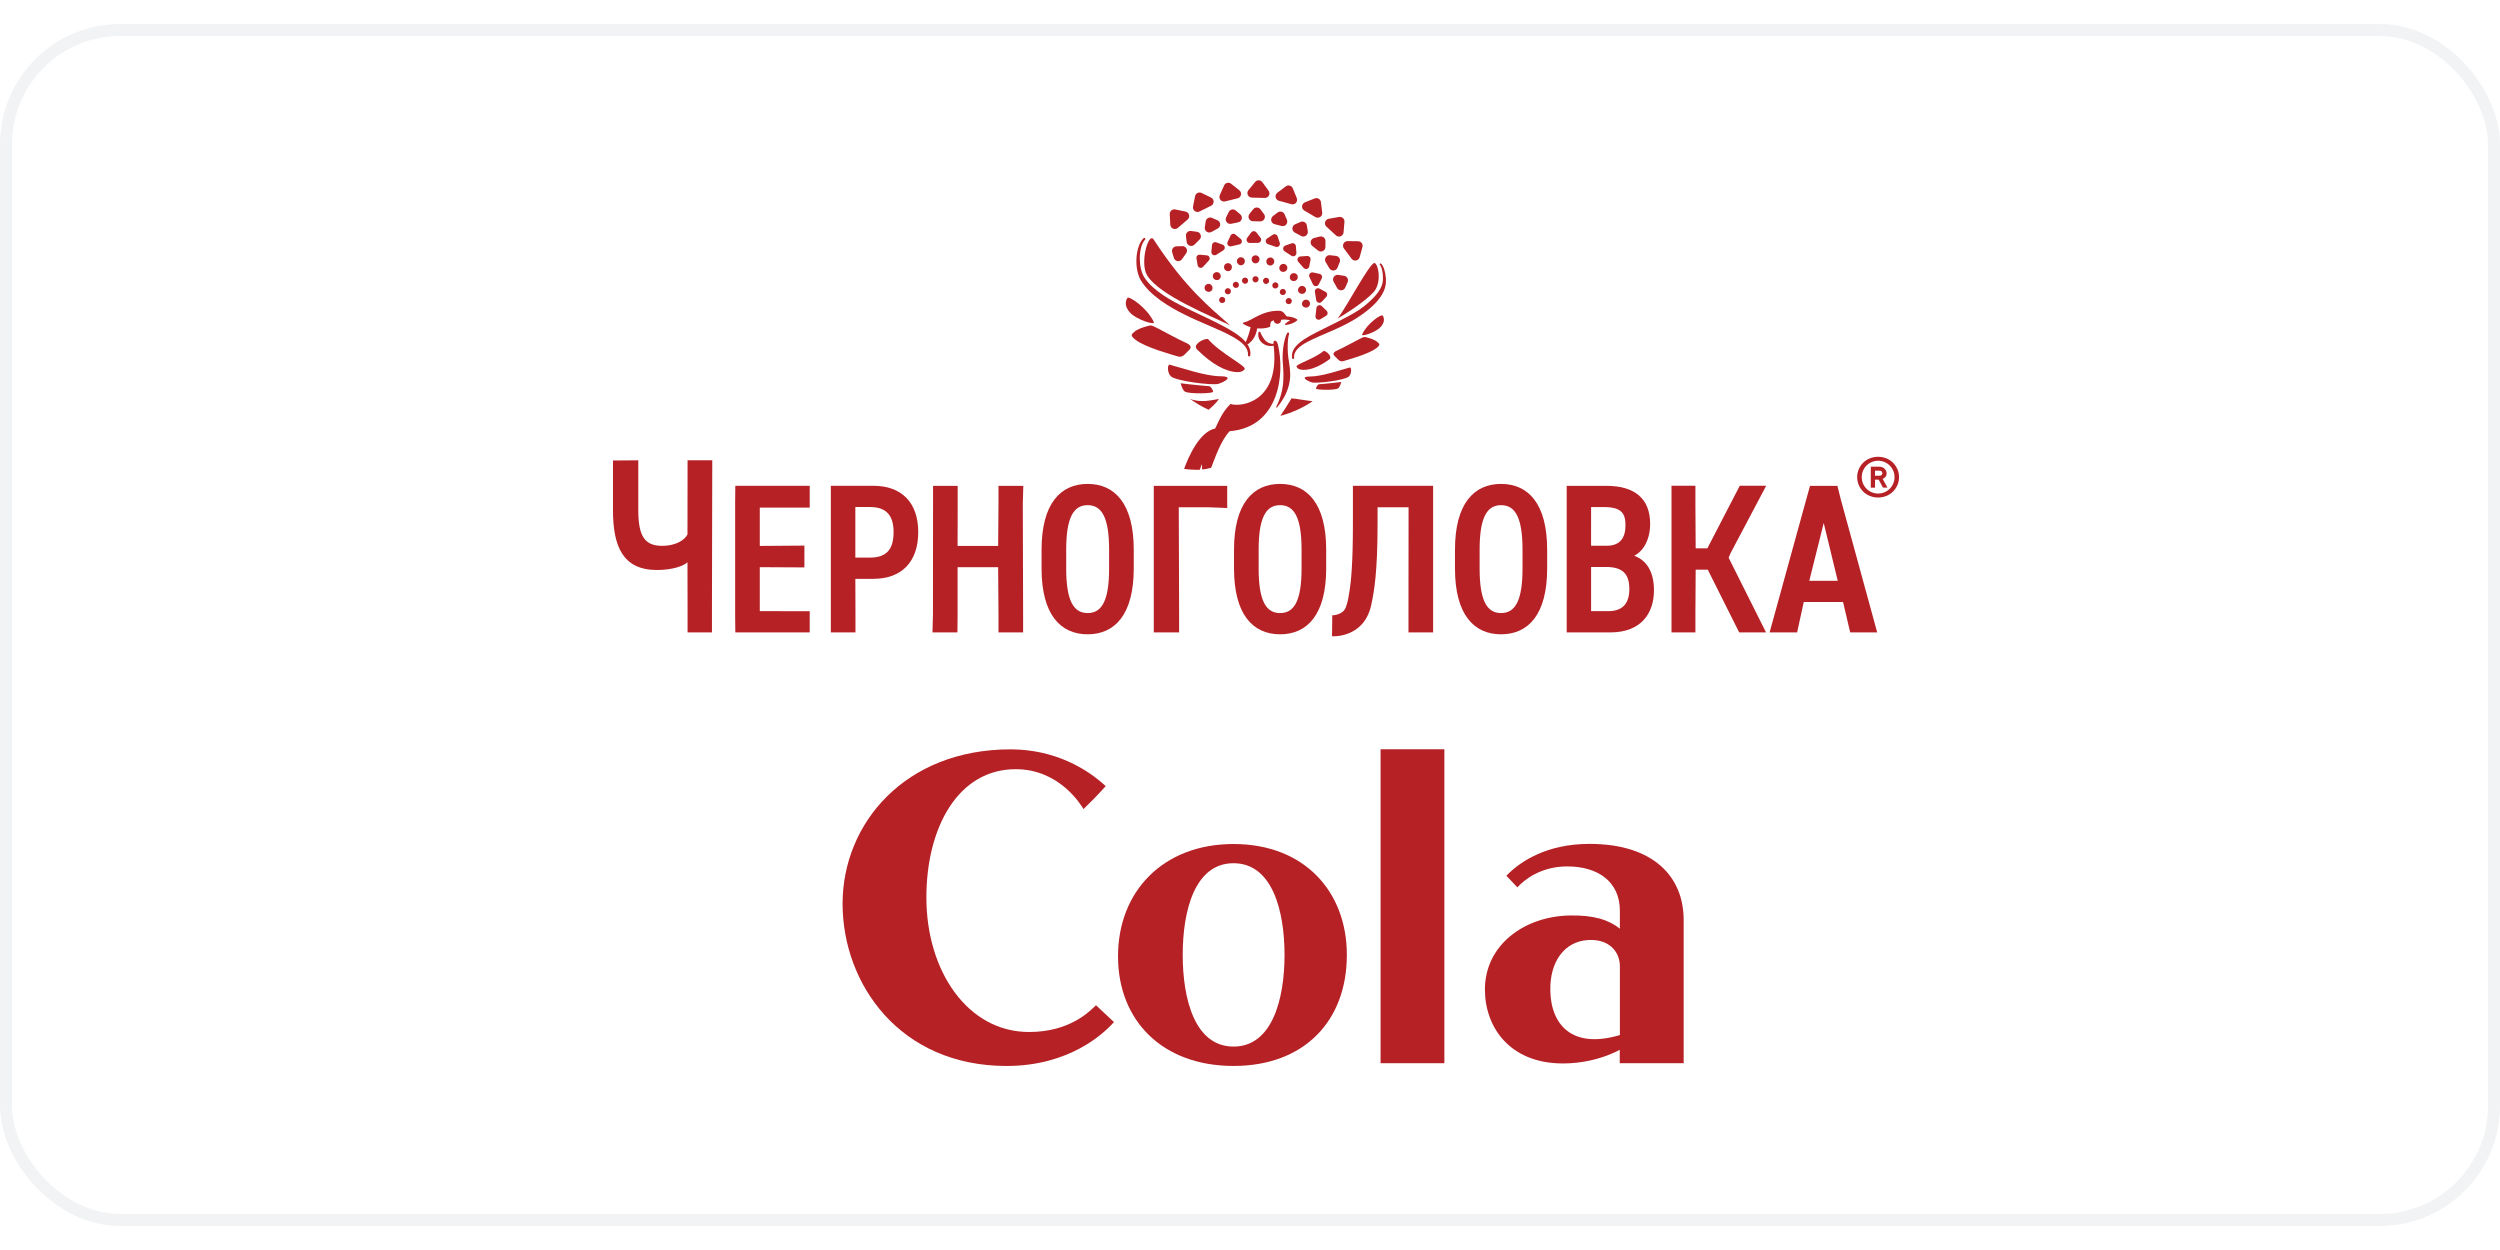 <?xml version="1.0"?>
<svg xmlns="http://www.w3.org/2000/svg" width="300" height="150" viewBox="0 0 208 100" fill="none">
<rect x="0.5" y="0.5" width="207" height="99" rx="9.5" stroke="#BAC6CA" stroke-opacity="0.2"/>
<path d="M70.103 73.186C70.103 66.514 75.292 60.346 84.076 60.346C87.768 60.346 90.468 61.981 91.995 63.407C91.028 64.468 90.95 64.518 90.147 65.314C89.967 65.033 88.203 61.997 84.503 61.997C79.723 61.997 77.075 66.829 77.075 72.673C77.075 78.809 80.52 83.862 85.615 83.862C89.073 83.862 90.708 82.084 91.188 81.637L92.68 83.035C91.821 84.016 88.935 86.689 83.75 86.689C74.861 86.691 70.103 79.858 70.103 73.186Z" fill="#B62126"/>
<path d="M112.058 77.448C112.058 82.954 108.504 86.687 102.627 86.687C96.75 86.687 93.019 82.954 93.019 77.561C93.019 72.169 96.765 68.222 102.629 68.222C108.514 68.222 112.058 72.168 112.058 77.448ZM106.873 77.448C106.873 73.768 105.856 69.82 102.629 69.82C99.402 69.82 98.402 73.768 98.402 77.448C98.402 81.127 99.406 85.075 102.629 85.075C105.852 85.075 106.873 81.126 106.873 77.448V77.448Z" fill="#B62126"/>
<path d="M114.864 86.459V60.339H120.171V86.459H114.864Z" fill="#B62126"/>
<path d="M134.772 84.118C130.385 85.415 128.846 82.804 128.994 79.932C129.105 77.746 130.379 76.11 132.536 76.209C134.035 76.278 134.774 77.303 134.774 78.393V84.979H134.763V86.459H140.081V74.533C140.081 70.971 137.597 68.211 132.244 68.211C128.728 68.211 126.507 69.637 125.33 70.861L126.248 71.831C126.783 71.217 128.19 70.086 130.386 70.086C133.013 70.086 134.773 71.403 134.773 73.767V75.265C133.823 74.516 132.58 74.128 130.589 74.168C126.79 74.245 123.545 76.645 123.545 80.326C123.545 83.467 125.618 86.479 130.033 86.479C133.17 86.479 135.209 85.088 135.209 85.088L134.772 84.118Z" fill="#B62126"/>
<path d="M113.298 18.224C113.263 18.178 113.218 18.14 113.166 18.114C113.114 18.088 113.057 18.073 112.999 18.072L112.12 18.06C112.049 18.059 111.979 18.078 111.918 18.114C111.858 18.151 111.809 18.204 111.777 18.267C111.744 18.331 111.731 18.401 111.737 18.472C111.743 18.543 111.769 18.61 111.811 18.667L112.453 19.527C112.488 19.574 112.534 19.612 112.586 19.638C112.639 19.665 112.697 19.678 112.755 19.679C112.779 19.679 112.803 19.676 112.827 19.672C112.897 19.659 112.962 19.627 113.014 19.579C113.066 19.531 113.104 19.469 113.122 19.4L113.357 18.553C113.373 18.497 113.375 18.439 113.365 18.382C113.355 18.325 113.332 18.271 113.298 18.224Z" fill="#B62126"/>
<path d="M111.149 17.584C111.202 17.631 111.266 17.664 111.336 17.676C111.406 17.689 111.478 17.682 111.544 17.656C111.61 17.63 111.667 17.586 111.709 17.529C111.752 17.473 111.778 17.405 111.784 17.335L111.859 16.459C111.864 16.401 111.855 16.343 111.834 16.288C111.813 16.234 111.78 16.186 111.737 16.147C111.695 16.108 111.643 16.079 111.588 16.062C111.532 16.046 111.473 16.043 111.416 16.052L110.55 16.202C110.48 16.215 110.415 16.246 110.362 16.293C110.309 16.341 110.27 16.402 110.25 16.47C110.23 16.538 110.229 16.61 110.248 16.678C110.267 16.747 110.305 16.808 110.357 16.856L111.149 17.584Z" fill="#B62126"/>
<path d="M108.515 15.515L109.44 16.061C109.501 16.097 109.571 16.116 109.642 16.114C109.713 16.112 109.782 16.09 109.841 16.051C109.901 16.012 109.948 15.958 109.977 15.893C110.007 15.829 110.018 15.757 110.009 15.687L109.902 14.814C109.895 14.757 109.875 14.701 109.843 14.653C109.811 14.604 109.769 14.564 109.719 14.534C109.669 14.505 109.613 14.487 109.555 14.483C109.497 14.478 109.439 14.487 109.385 14.509L108.568 14.835C108.502 14.862 108.445 14.906 108.402 14.963C108.36 15.02 108.335 15.088 108.329 15.159C108.324 15.229 108.338 15.3 108.371 15.363C108.404 15.426 108.453 15.479 108.515 15.515Z" fill="#B62126"/>
<path d="M106.405 14.704L107.441 14.988C107.474 14.997 107.508 15.001 107.542 15.001C107.596 15.001 107.649 14.99 107.698 14.968C107.746 14.946 107.79 14.914 107.826 14.873C107.872 14.82 107.903 14.755 107.915 14.685C107.927 14.615 107.919 14.543 107.892 14.477L107.558 13.664C107.536 13.611 107.502 13.563 107.458 13.524C107.415 13.486 107.364 13.458 107.308 13.442C107.252 13.427 107.193 13.425 107.136 13.435C107.079 13.446 107.025 13.47 106.979 13.505L106.277 14.035C106.22 14.077 106.176 14.135 106.15 14.201C106.125 14.268 106.118 14.34 106.132 14.41C106.146 14.479 106.179 14.543 106.227 14.595C106.275 14.647 106.336 14.685 106.405 14.704Z" fill="#B62126"/>
<path d="M104.155 14.441L105.229 14.469H105.239C105.309 14.469 105.378 14.45 105.437 14.413C105.497 14.377 105.545 14.324 105.577 14.262C105.609 14.199 105.623 14.13 105.617 14.06C105.612 13.99 105.587 13.923 105.546 13.867L105.027 13.156C104.993 13.109 104.949 13.071 104.897 13.044C104.846 13.017 104.789 13.002 104.731 13C104.673 12.999 104.615 13.01 104.562 13.035C104.51 13.059 104.463 13.095 104.427 13.14L103.871 13.822C103.825 13.876 103.796 13.942 103.787 14.013C103.777 14.083 103.788 14.155 103.818 14.22C103.848 14.284 103.895 14.339 103.955 14.378C104.014 14.417 104.083 14.439 104.155 14.441Z" fill="#B62126"/>
<path d="M101.838 14.767C101.868 14.767 101.898 14.764 101.927 14.757L102.97 14.5C103.039 14.483 103.102 14.447 103.151 14.396C103.2 14.345 103.235 14.282 103.25 14.213C103.266 14.143 103.262 14.071 103.238 14.004C103.214 13.937 103.172 13.879 103.116 13.835L102.428 13.286C102.383 13.25 102.33 13.225 102.273 13.213C102.217 13.2 102.158 13.201 102.102 13.216C102.045 13.23 101.993 13.256 101.949 13.293C101.904 13.33 101.869 13.377 101.845 13.43L101.489 14.232C101.463 14.29 101.452 14.354 101.457 14.417C101.462 14.481 101.483 14.542 101.517 14.595C101.552 14.648 101.6 14.692 101.656 14.722C101.712 14.752 101.774 14.768 101.838 14.767Z" fill="#B62126"/>
<path d="M99.403 15.558C99.469 15.609 99.55 15.636 99.633 15.636C99.692 15.637 99.749 15.623 99.801 15.597L100.764 15.119C100.828 15.087 100.881 15.038 100.918 14.978C100.955 14.917 100.975 14.848 100.975 14.777C100.975 14.706 100.954 14.637 100.917 14.577C100.879 14.517 100.825 14.468 100.761 14.438L99.97 14.053C99.918 14.028 99.861 14.015 99.802 14.015C99.744 14.015 99.687 14.028 99.635 14.053C99.583 14.079 99.537 14.117 99.502 14.163C99.466 14.21 99.442 14.264 99.432 14.321L99.26 15.183C99.246 15.253 99.252 15.325 99.278 15.392C99.303 15.458 99.346 15.516 99.403 15.558Z" fill="#B62126"/>
<path d="M97.748 17.055C97.838 17.055 97.925 17.023 97.994 16.964L98.81 16.265C98.864 16.219 98.904 16.158 98.925 16.091C98.947 16.023 98.948 15.951 98.931 15.882C98.913 15.813 98.877 15.751 98.825 15.702C98.774 15.653 98.71 15.619 98.641 15.605L97.78 15.425C97.723 15.413 97.665 15.414 97.608 15.429C97.552 15.443 97.5 15.47 97.456 15.508C97.411 15.546 97.377 15.593 97.354 15.646C97.331 15.7 97.321 15.758 97.324 15.816L97.368 16.694C97.373 16.792 97.415 16.883 97.486 16.95C97.557 17.017 97.651 17.055 97.748 17.054V17.055Z" fill="#B62126"/>
<path d="M108.58 22.34C108.621 22.293 108.649 22.237 108.66 22.176C108.67 22.115 108.664 22.052 108.641 21.994C108.617 21.937 108.579 21.887 108.529 21.851C108.478 21.814 108.419 21.792 108.357 21.788C108.295 21.784 108.233 21.797 108.179 21.826C108.124 21.855 108.078 21.899 108.047 21.952L108.037 21.968C108.013 22.01 107.998 22.057 107.995 22.106C107.992 22.154 107.999 22.203 108.018 22.248C108.036 22.293 108.065 22.333 108.101 22.365C108.138 22.397 108.181 22.421 108.228 22.433L108.244 22.437C108.273 22.446 108.304 22.45 108.334 22.45C108.381 22.45 108.427 22.44 108.469 22.421C108.511 22.402 108.549 22.374 108.58 22.34Z" fill="#B62126"/>
<path d="M108.971 23.141V23.138L108.966 23.125C108.941 23.07 108.903 23.024 108.854 22.99C108.805 22.955 108.747 22.935 108.688 22.931C108.625 22.927 108.562 22.941 108.506 22.971C108.451 23.001 108.405 23.046 108.374 23.101L108.368 23.111C108.343 23.153 108.329 23.2 108.325 23.248C108.321 23.296 108.329 23.345 108.347 23.39C108.365 23.434 108.394 23.475 108.43 23.507C108.466 23.539 108.509 23.562 108.556 23.575L108.575 23.58C108.604 23.589 108.634 23.593 108.665 23.593C108.711 23.593 108.757 23.583 108.799 23.564C108.842 23.545 108.879 23.517 108.91 23.482C108.95 23.438 108.977 23.384 108.988 23.325C109 23.266 108.995 23.206 108.975 23.15L108.971 23.141Z" fill="#B62126"/>
<path d="M107.889 20.83C107.847 20.785 107.794 20.752 107.734 20.735C107.675 20.718 107.612 20.718 107.552 20.736C107.493 20.753 107.439 20.786 107.398 20.832C107.357 20.878 107.329 20.935 107.319 20.996L107.315 21.013L107.377 21.027L107.315 21.015C107.307 21.063 107.31 21.112 107.323 21.158C107.336 21.205 107.36 21.247 107.393 21.283C107.423 21.315 107.459 21.341 107.499 21.359C107.539 21.376 107.583 21.386 107.627 21.386H107.652L107.647 21.323L107.672 21.384C107.732 21.379 107.789 21.358 107.838 21.323C107.887 21.289 107.925 21.241 107.949 21.186C107.973 21.131 107.981 21.071 107.974 21.012C107.966 20.952 107.943 20.896 107.905 20.849L107.889 20.83Z" fill="#B62126"/>
<path d="M106.589 20.578C106.638 20.608 106.696 20.625 106.754 20.624C106.795 20.624 106.835 20.617 106.873 20.602L106.885 20.598C106.929 20.583 106.97 20.558 107.004 20.526C107.038 20.493 107.065 20.454 107.083 20.411C107.1 20.367 107.109 20.32 107.107 20.273C107.105 20.226 107.094 20.18 107.073 20.138C107.052 20.096 107.022 20.059 106.986 20.029C106.949 19.999 106.907 19.977 106.862 19.965C106.816 19.953 106.769 19.951 106.722 19.959C106.676 19.966 106.632 19.984 106.593 20.01C106.539 20.044 106.496 20.093 106.469 20.15C106.442 20.207 106.432 20.271 106.44 20.334L106.504 20.337L106.441 20.343C106.446 20.391 106.462 20.437 106.488 20.477C106.514 20.518 106.548 20.552 106.589 20.578Z" fill="#B62126"/>
<path d="M105.878 20.026C105.926 19.993 105.963 19.948 105.988 19.896C106.013 19.843 106.024 19.786 106.019 19.728C106.015 19.671 105.995 19.615 105.963 19.567C105.93 19.52 105.886 19.481 105.834 19.456V19.435H105.78C105.722 19.419 105.661 19.419 105.603 19.434C105.545 19.45 105.493 19.481 105.451 19.524C105.408 19.569 105.378 19.625 105.365 19.686C105.353 19.746 105.357 19.809 105.379 19.867L105.385 19.886C105.407 19.946 105.447 19.999 105.5 20.036C105.553 20.073 105.616 20.093 105.681 20.093C105.747 20.093 105.812 20.073 105.866 20.035L105.878 20.026Z" fill="#B62126"/>
<path d="M104.478 19.241C104.416 19.238 104.355 19.253 104.301 19.283C104.247 19.313 104.203 19.358 104.174 19.413C104.144 19.468 104.13 19.532 104.135 19.595C104.139 19.658 104.161 19.719 104.199 19.77L104.256 19.742L104.202 19.779C104.23 19.818 104.267 19.85 104.309 19.874C104.352 19.897 104.399 19.91 104.447 19.912H104.46C104.506 19.912 104.552 19.902 104.593 19.882C104.635 19.863 104.672 19.835 104.702 19.8L104.715 19.784C104.755 19.737 104.781 19.68 104.789 19.618C104.798 19.557 104.79 19.494 104.765 19.438C104.74 19.381 104.7 19.333 104.649 19.298C104.597 19.263 104.538 19.243 104.476 19.24L104.478 19.241Z" fill="#B62126"/>
<path d="M103.53 19.895L103.538 19.878C103.559 19.837 103.57 19.791 103.572 19.745C103.574 19.699 103.566 19.653 103.549 19.61C103.532 19.567 103.506 19.528 103.473 19.496C103.44 19.464 103.4 19.439 103.357 19.422C103.314 19.406 103.268 19.399 103.221 19.402C103.175 19.405 103.13 19.417 103.089 19.438C103.048 19.459 103.012 19.489 102.983 19.525C102.954 19.561 102.933 19.602 102.921 19.647C102.905 19.709 102.907 19.773 102.926 19.834C102.946 19.894 102.983 19.948 103.032 19.988L103.039 19.995C103.097 20.044 103.171 20.072 103.247 20.072C103.268 20.072 103.288 20.07 103.309 20.066C103.356 20.056 103.401 20.035 103.439 20.006C103.477 19.976 103.508 19.938 103.53 19.895Z" fill="#B62126"/>
<path d="M102.024 19.924C101.968 19.951 101.921 19.992 101.888 20.044C101.854 20.096 101.836 20.157 101.835 20.219C101.834 20.281 101.851 20.341 101.883 20.395C101.914 20.448 101.961 20.491 102.016 20.519L102.033 20.528C102.078 20.55 102.127 20.562 102.177 20.562C102.224 20.562 102.27 20.552 102.312 20.532C102.356 20.511 102.394 20.48 102.424 20.443C102.454 20.405 102.475 20.36 102.486 20.313L102.424 20.3L102.49 20.294C102.503 20.234 102.499 20.171 102.478 20.113C102.457 20.055 102.421 20.003 102.372 19.965C102.324 19.926 102.265 19.902 102.204 19.895C102.143 19.888 102.08 19.898 102.024 19.924Z" fill="#B62126"/>
<path d="M101.565 20.968V20.948C101.561 20.887 101.54 20.827 101.504 20.777C101.468 20.727 101.418 20.687 101.361 20.664C101.304 20.64 101.241 20.633 101.18 20.643C101.119 20.653 101.062 20.68 101.016 20.721C100.969 20.762 100.935 20.815 100.917 20.875C100.9 20.934 100.899 20.997 100.915 21.056C100.931 21.116 100.964 21.17 101.009 21.212C101.054 21.255 101.11 21.283 101.171 21.295L101.186 21.298L101.203 21.237L101.191 21.299C101.238 21.308 101.287 21.306 101.334 21.293C101.38 21.28 101.423 21.257 101.459 21.225C101.496 21.193 101.524 21.154 101.542 21.109C101.561 21.064 101.569 21.016 101.566 20.968H101.565Z" fill="#B62126"/>
<path d="M100.675 21.642C100.618 21.619 100.555 21.611 100.494 21.622C100.433 21.632 100.376 21.659 100.33 21.7C100.283 21.741 100.249 21.794 100.232 21.853C100.214 21.913 100.213 21.976 100.229 22.035C100.247 22.097 100.281 22.152 100.328 22.194C100.376 22.237 100.434 22.265 100.497 22.275H100.507C100.555 22.284 100.603 22.282 100.65 22.27C100.697 22.257 100.74 22.233 100.776 22.202C100.812 22.17 100.84 22.13 100.859 22.085C100.877 22.04 100.885 21.992 100.882 21.944V21.925C100.877 21.863 100.855 21.804 100.819 21.754C100.782 21.704 100.733 21.665 100.675 21.642Z" fill="#B62126"/>
<path d="M107.243 22.797C107.196 22.793 107.149 22.803 107.107 22.825C107.065 22.847 107.03 22.88 107.005 22.921L106.999 22.933L107.052 22.966L106.999 22.934C106.98 22.966 106.968 23.002 106.966 23.039C106.963 23.076 106.969 23.114 106.982 23.148C106.996 23.183 107.018 23.214 107.046 23.238C107.074 23.263 107.107 23.282 107.142 23.291L107.156 23.295C107.202 23.308 107.25 23.308 107.296 23.295C107.342 23.282 107.383 23.256 107.414 23.22C107.447 23.185 107.468 23.141 107.476 23.093C107.485 23.046 107.479 22.997 107.461 22.953C107.442 22.909 107.412 22.872 107.374 22.844C107.336 22.816 107.29 22.8 107.243 22.797Z" fill="#B62126"/>
<path d="M106.92 22.119C106.888 22.084 106.847 22.058 106.801 22.046C106.755 22.033 106.707 22.033 106.661 22.047C106.614 22.061 106.572 22.088 106.54 22.125C106.508 22.163 106.488 22.208 106.481 22.257L106.542 22.274L106.48 22.263C106.474 22.298 106.476 22.334 106.485 22.368C106.494 22.402 106.511 22.434 106.533 22.461C106.556 22.488 106.585 22.51 106.617 22.525C106.649 22.54 106.684 22.548 106.719 22.548H106.74H106.754C106.801 22.544 106.846 22.527 106.884 22.498C106.922 22.47 106.951 22.432 106.968 22.388C106.987 22.343 106.992 22.294 106.983 22.246C106.975 22.199 106.953 22.155 106.92 22.119Z" fill="#B62126"/>
<path d="M106.241 21.529C106.201 21.503 106.155 21.49 106.107 21.49C106.06 21.49 106.014 21.503 105.973 21.529C105.933 21.555 105.9 21.592 105.879 21.636C105.859 21.68 105.851 21.729 105.856 21.777H105.92L105.857 21.784C105.863 21.844 105.891 21.899 105.936 21.94C105.981 21.98 106.039 22.002 106.1 22.002C106.129 22.002 106.158 21.997 106.185 21.987L106.198 21.982C106.243 21.965 106.282 21.936 106.311 21.898C106.34 21.861 106.357 21.816 106.362 21.768C106.367 21.721 106.358 21.673 106.337 21.631C106.316 21.588 106.283 21.552 106.243 21.527L106.241 21.529Z" fill="#B62126"/>
<path d="M105.415 21.122C105.369 21.108 105.319 21.106 105.273 21.119C105.226 21.131 105.183 21.157 105.151 21.192C105.118 21.228 105.096 21.272 105.087 21.32C105.078 21.367 105.084 21.416 105.102 21.461L105.163 21.443L105.103 21.465C105.116 21.5 105.137 21.531 105.163 21.557C105.19 21.583 105.223 21.602 105.258 21.613C105.282 21.621 105.307 21.625 105.332 21.625C105.382 21.625 105.43 21.61 105.471 21.582L105.483 21.574C105.522 21.547 105.552 21.509 105.571 21.466C105.59 21.422 105.596 21.374 105.59 21.327C105.583 21.28 105.563 21.236 105.532 21.2C105.501 21.163 105.46 21.137 105.415 21.122Z" fill="#B62126"/>
<path d="M104.471 20.981C104.424 20.979 104.377 20.99 104.336 21.013C104.294 21.036 104.26 21.071 104.237 21.112C104.215 21.154 104.204 21.201 104.206 21.248C104.209 21.296 104.225 21.341 104.252 21.38L104.261 21.393C104.282 21.423 104.31 21.448 104.343 21.466C104.375 21.484 104.412 21.494 104.449 21.496H104.46C104.496 21.496 104.53 21.488 104.563 21.474C104.595 21.459 104.623 21.437 104.646 21.41L104.655 21.399C104.686 21.362 104.705 21.318 104.712 21.271C104.719 21.224 104.712 21.176 104.693 21.132C104.674 21.089 104.643 21.052 104.604 21.025C104.565 20.998 104.519 20.983 104.471 20.981Z" fill="#B62126"/>
<path d="M103.538 21.099C103.491 21.108 103.448 21.131 103.413 21.163C103.379 21.196 103.354 21.238 103.342 21.285C103.33 21.331 103.331 21.38 103.346 21.425C103.361 21.471 103.388 21.512 103.424 21.542L103.474 21.502L103.431 21.548C103.476 21.587 103.533 21.608 103.592 21.608C103.608 21.608 103.625 21.606 103.641 21.603C103.677 21.595 103.712 21.58 103.741 21.557C103.77 21.535 103.794 21.506 103.811 21.472L103.817 21.459C103.838 21.416 103.847 21.369 103.842 21.322C103.837 21.274 103.819 21.229 103.79 21.192C103.761 21.154 103.722 21.125 103.678 21.109C103.634 21.092 103.585 21.088 103.539 21.098L103.538 21.099Z" fill="#B62126"/>
<path d="M102.715 21.468C102.671 21.489 102.635 21.521 102.609 21.561C102.583 21.602 102.57 21.649 102.569 21.696C102.569 21.744 102.582 21.791 102.608 21.832C102.633 21.872 102.669 21.905 102.712 21.926L102.722 21.932C102.755 21.948 102.791 21.957 102.828 21.958C102.865 21.958 102.902 21.95 102.936 21.934C102.969 21.918 102.999 21.895 103.022 21.866C103.045 21.836 103.061 21.802 103.069 21.766L103.073 21.752C103.082 21.706 103.079 21.657 103.063 21.613C103.047 21.568 103.019 21.529 102.982 21.499C102.945 21.469 102.9 21.45 102.853 21.445C102.805 21.44 102.758 21.448 102.715 21.468Z" fill="#B62126"/>
<path d="M102.255 21.997C102.211 21.979 102.163 21.973 102.116 21.981C102.069 21.989 102.025 22.01 101.99 22.041C101.954 22.072 101.928 22.113 101.914 22.159C101.9 22.204 101.9 22.253 101.912 22.299C101.925 22.345 101.951 22.387 101.986 22.42C102.022 22.453 102.067 22.474 102.114 22.483L102.135 22.422L102.122 22.484C102.138 22.487 102.153 22.488 102.168 22.488C102.228 22.488 102.285 22.467 102.329 22.427C102.357 22.403 102.379 22.372 102.393 22.338C102.407 22.304 102.413 22.267 102.411 22.23V22.215C102.408 22.168 102.392 22.122 102.364 22.084C102.337 22.045 102.299 22.015 102.255 21.997Z" fill="#B62126"/>
<path d="M101.783 22.721C101.739 22.703 101.691 22.698 101.644 22.706C101.598 22.713 101.554 22.734 101.518 22.766C101.482 22.797 101.456 22.838 101.442 22.883C101.429 22.929 101.428 22.977 101.44 23.023C101.454 23.07 101.48 23.112 101.516 23.144C101.552 23.177 101.596 23.199 101.644 23.207L101.664 23.147L101.651 23.209C101.666 23.212 101.681 23.213 101.696 23.213C101.73 23.213 101.763 23.206 101.793 23.193C101.824 23.18 101.851 23.161 101.874 23.137C101.897 23.112 101.915 23.084 101.926 23.052C101.937 23.021 101.942 22.987 101.94 22.954V22.94C101.936 22.892 101.92 22.847 101.892 22.808C101.865 22.77 101.827 22.74 101.783 22.721Z" fill="#B62126"/>
<path d="M110.96 20.507C111.031 20.501 111.098 20.476 111.155 20.434C111.212 20.392 111.255 20.335 111.281 20.269L111.465 19.811C111.486 19.757 111.495 19.698 111.49 19.641C111.486 19.583 111.468 19.527 111.439 19.477C111.409 19.427 111.368 19.384 111.32 19.352C111.271 19.321 111.216 19.3 111.159 19.293L110.668 19.233C110.598 19.223 110.527 19.234 110.462 19.264C110.398 19.294 110.343 19.341 110.305 19.401C110.266 19.461 110.245 19.53 110.243 19.601C110.242 19.673 110.26 19.743 110.297 19.804L110.602 20.322C110.636 20.378 110.684 20.425 110.741 20.458C110.799 20.49 110.864 20.507 110.93 20.508L110.96 20.507Z" fill="#B62126"/>
<path d="M111.832 20.946L111.344 20.871C111.274 20.861 111.202 20.87 111.137 20.898C111.072 20.926 111.016 20.972 110.976 21.03C110.935 21.088 110.912 21.156 110.908 21.227C110.904 21.298 110.92 21.368 110.954 21.43L111.246 21.958C111.279 22.018 111.327 22.067 111.385 22.102C111.443 22.136 111.51 22.154 111.578 22.154H111.597C111.667 22.151 111.736 22.127 111.794 22.087C111.852 22.047 111.898 21.991 111.927 21.926L112.123 21.473C112.146 21.42 112.157 21.362 112.154 21.304C112.151 21.246 112.135 21.189 112.107 21.138C112.078 21.088 112.039 21.044 111.992 21.011C111.944 20.977 111.889 20.955 111.832 20.946Z" fill="#B62126"/>
<path d="M109.811 17.682L109.33 17.802C109.261 17.819 109.198 17.855 109.149 17.907C109.099 17.957 109.065 18.021 109.05 18.091C109.036 18.16 109.04 18.232 109.065 18.299C109.089 18.366 109.131 18.424 109.187 18.468L109.66 18.843C109.727 18.896 109.809 18.925 109.895 18.925C109.994 18.925 110.09 18.886 110.161 18.816C110.232 18.746 110.273 18.651 110.274 18.551L110.28 18.057C110.281 17.999 110.269 17.941 110.244 17.888C110.219 17.836 110.182 17.789 110.137 17.753C110.091 17.717 110.038 17.692 109.981 17.679C109.924 17.667 109.865 17.668 109.808 17.682H109.811Z" fill="#B62126"/>
<path d="M107.526 16.997C107.523 17.067 107.54 17.138 107.575 17.199C107.61 17.261 107.661 17.312 107.724 17.345L108.253 17.634C108.316 17.668 108.386 17.684 108.457 17.68C108.528 17.675 108.596 17.652 108.654 17.611C108.712 17.57 108.757 17.514 108.785 17.448C108.812 17.383 108.821 17.311 108.81 17.241L108.73 16.753C108.72 16.696 108.698 16.641 108.665 16.594C108.631 16.547 108.587 16.508 108.536 16.48C108.485 16.452 108.429 16.436 108.371 16.434C108.313 16.431 108.255 16.442 108.202 16.466L107.75 16.665C107.685 16.694 107.63 16.74 107.59 16.799C107.551 16.857 107.528 16.926 107.526 16.997Z" fill="#B62126"/>
<path d="M106.043 16.65L106.626 16.802C106.695 16.82 106.767 16.818 106.835 16.797C106.903 16.776 106.963 16.737 107.01 16.683C107.056 16.629 107.086 16.563 107.096 16.493C107.107 16.423 107.099 16.352 107.071 16.286L106.878 15.832C106.855 15.778 106.821 15.731 106.777 15.693C106.733 15.655 106.681 15.628 106.624 15.613C106.567 15.599 106.508 15.598 106.45 15.61C106.393 15.622 106.339 15.647 106.293 15.683L105.906 15.982C105.85 16.026 105.807 16.084 105.782 16.151C105.758 16.217 105.752 16.29 105.767 16.359C105.781 16.428 105.814 16.493 105.863 16.544C105.912 16.596 105.974 16.632 106.043 16.65Z" fill="#B62126"/>
<path d="M104.869 15.417C104.834 15.37 104.789 15.332 104.738 15.306C104.686 15.279 104.629 15.265 104.571 15.264H104.565C104.508 15.264 104.451 15.277 104.4 15.301C104.349 15.326 104.303 15.362 104.268 15.406L103.959 15.792C103.914 15.847 103.886 15.914 103.878 15.984C103.869 16.054 103.881 16.126 103.912 16.19C103.942 16.254 103.99 16.308 104.049 16.347C104.108 16.385 104.177 16.407 104.248 16.408L104.852 16.419H104.858C104.929 16.419 104.998 16.4 105.057 16.363C105.117 16.326 105.166 16.274 105.198 16.211C105.231 16.148 105.245 16.077 105.24 16.007C105.234 15.936 105.208 15.868 105.165 15.812L104.869 15.417Z" fill="#B62126"/>
<path d="M103.192 15.836L102.818 15.515C102.774 15.477 102.722 15.45 102.666 15.435C102.609 15.42 102.55 15.419 102.494 15.431C102.437 15.443 102.383 15.467 102.337 15.503C102.292 15.539 102.255 15.585 102.229 15.637L102.015 16.081C101.987 16.139 101.975 16.203 101.978 16.267C101.982 16.331 102.001 16.393 102.035 16.448C102.069 16.502 102.116 16.547 102.172 16.578C102.228 16.61 102.291 16.626 102.356 16.627C102.382 16.627 102.408 16.624 102.434 16.619L103.023 16.496C103.092 16.482 103.156 16.448 103.208 16.399C103.259 16.35 103.295 16.288 103.313 16.219C103.331 16.15 103.329 16.078 103.307 16.01C103.286 15.942 103.246 15.882 103.192 15.836Z" fill="#B62126"/>
<path d="M100.841 16.127C100.788 16.104 100.73 16.093 100.672 16.096C100.614 16.099 100.557 16.115 100.507 16.143C100.456 16.171 100.412 16.21 100.379 16.257C100.345 16.305 100.323 16.359 100.314 16.416L100.238 16.907C100.229 16.961 100.233 17.016 100.248 17.069C100.263 17.121 100.289 17.17 100.324 17.212C100.36 17.253 100.404 17.287 100.454 17.31C100.504 17.332 100.558 17.344 100.613 17.344C100.676 17.344 100.739 17.328 100.795 17.298L101.324 17.008C101.386 16.974 101.438 16.923 101.472 16.861C101.507 16.799 101.524 16.729 101.52 16.658C101.517 16.587 101.494 16.518 101.454 16.459C101.414 16.4 101.358 16.354 101.293 16.325L100.84 16.128L100.841 16.127Z" fill="#B62126"/>
<path d="M99.895 17.542C99.872 17.474 99.832 17.415 99.777 17.369C99.723 17.324 99.657 17.295 99.587 17.285L99.099 17.218C99.041 17.209 98.983 17.215 98.928 17.233C98.873 17.251 98.823 17.282 98.781 17.323C98.74 17.363 98.708 17.413 98.689 17.468C98.67 17.523 98.664 17.581 98.671 17.639L98.73 18.129C98.739 18.199 98.767 18.265 98.811 18.321C98.855 18.376 98.914 18.418 98.981 18.442C99.022 18.456 99.064 18.463 99.107 18.463C99.207 18.465 99.303 18.426 99.375 18.357L99.803 17.933C99.854 17.884 99.89 17.82 99.906 17.751C99.922 17.681 99.918 17.609 99.895 17.542Z" fill="#B62126"/>
<path d="M98.366 18.479L97.872 18.497C97.814 18.5 97.758 18.515 97.707 18.543C97.656 18.57 97.612 18.609 97.578 18.657C97.544 18.704 97.522 18.758 97.513 18.815C97.503 18.873 97.507 18.931 97.524 18.987L97.668 19.459C97.688 19.527 97.728 19.588 97.781 19.634C97.835 19.681 97.9 19.712 97.97 19.724C97.99 19.727 98.01 19.728 98.03 19.728C98.09 19.728 98.15 19.713 98.204 19.685C98.258 19.657 98.305 19.617 98.34 19.568L98.689 19.076C98.731 19.018 98.755 18.95 98.76 18.879C98.764 18.808 98.749 18.738 98.715 18.675C98.681 18.613 98.63 18.561 98.569 18.526C98.507 18.491 98.437 18.474 98.366 18.477V18.479Z" fill="#B62126"/>
<path d="M109.478 21.809C109.527 21.809 109.576 21.795 109.619 21.769C109.661 21.743 109.695 21.706 109.718 21.662L109.968 21.17C109.987 21.133 109.997 21.093 109.998 21.051C109.999 21.01 109.99 20.969 109.972 20.932C109.954 20.894 109.928 20.862 109.896 20.836C109.863 20.811 109.825 20.793 109.785 20.785L109.246 20.668C109.196 20.657 109.145 20.659 109.097 20.676C109.049 20.693 109.007 20.723 108.976 20.762C108.944 20.802 108.925 20.85 108.919 20.9C108.914 20.951 108.923 21.001 108.945 21.047L109.234 21.656C109.256 21.701 109.29 21.739 109.332 21.766C109.375 21.794 109.424 21.808 109.474 21.809H109.478Z" fill="#B62126"/>
<path d="M109.695 23.182C109.743 23.196 109.794 23.197 109.842 23.184C109.89 23.171 109.934 23.145 109.968 23.108L110.349 22.699C110.377 22.669 110.397 22.634 110.409 22.594C110.421 22.555 110.424 22.514 110.417 22.474C110.41 22.433 110.395 22.395 110.371 22.362C110.347 22.328 110.316 22.301 110.28 22.281L109.788 22.014C109.744 21.991 109.694 21.98 109.645 21.983C109.595 21.986 109.547 22.003 109.506 22.032C109.466 22.061 109.434 22.101 109.415 22.147C109.396 22.193 109.39 22.244 109.398 22.293L109.509 22.967C109.516 23.017 109.538 23.063 109.571 23.101C109.604 23.139 109.647 23.167 109.695 23.182Z" fill="#B62126"/>
<path d="M109.973 23.464C109.938 23.43 109.893 23.407 109.845 23.397C109.797 23.387 109.747 23.391 109.701 23.407C109.654 23.424 109.614 23.453 109.583 23.491C109.552 23.529 109.532 23.575 109.526 23.624L109.448 24.311C109.443 24.36 109.452 24.409 109.473 24.453C109.495 24.498 109.528 24.535 109.57 24.562C109.611 24.588 109.659 24.603 109.708 24.604C109.758 24.605 109.806 24.592 109.849 24.567L110.33 24.275C110.365 24.253 110.394 24.225 110.415 24.19C110.437 24.156 110.45 24.118 110.455 24.078C110.46 24.037 110.455 23.997 110.441 23.959C110.428 23.92 110.406 23.886 110.377 23.857L109.973 23.464Z" fill="#B62126"/>
<path d="M108.2 19.336C108.15 19.339 108.101 19.356 108.06 19.385C108.019 19.414 107.987 19.454 107.967 19.501C107.948 19.548 107.943 19.599 107.951 19.649C107.96 19.698 107.982 19.745 108.016 19.782L108.463 20.29C108.488 20.319 108.519 20.341 108.554 20.357C108.589 20.373 108.626 20.381 108.665 20.381C108.689 20.381 108.713 20.378 108.736 20.371C108.784 20.358 108.828 20.331 108.862 20.295C108.896 20.258 108.919 20.212 108.929 20.163L109.036 19.62C109.045 19.579 109.044 19.537 109.033 19.497C109.023 19.457 109.003 19.42 108.976 19.389C108.948 19.358 108.914 19.334 108.876 19.318C108.838 19.302 108.796 19.296 108.755 19.299L108.2 19.336Z" fill="#B62126"/>
<path d="M107.697 18.277C107.662 18.255 107.623 18.241 107.582 18.235C107.541 18.23 107.499 18.235 107.46 18.248L106.94 18.428C106.892 18.445 106.85 18.474 106.818 18.513C106.787 18.553 106.767 18.6 106.761 18.65C106.755 18.7 106.763 18.751 106.784 18.797C106.805 18.842 106.839 18.881 106.88 18.909L107.443 19.278C107.485 19.307 107.535 19.323 107.585 19.324C107.636 19.326 107.686 19.313 107.73 19.287C107.774 19.261 107.809 19.223 107.832 19.178C107.855 19.133 107.865 19.082 107.86 19.031L107.818 18.482C107.814 18.441 107.802 18.401 107.781 18.366C107.76 18.33 107.731 18.3 107.697 18.277Z" fill="#B62126"/>
<path d="M106.476 18.201L106.297 17.666C106.283 17.628 106.262 17.593 106.233 17.564C106.204 17.535 106.169 17.513 106.131 17.5C106.092 17.487 106.051 17.482 106.011 17.487C105.971 17.492 105.932 17.506 105.898 17.528L105.428 17.837C105.387 17.865 105.354 17.903 105.334 17.948C105.313 17.994 105.305 18.044 105.312 18.093C105.318 18.142 105.338 18.188 105.369 18.227C105.4 18.265 105.441 18.295 105.488 18.311L106.137 18.535C106.165 18.545 106.195 18.55 106.224 18.55C106.266 18.55 106.308 18.54 106.345 18.52C106.383 18.501 106.415 18.473 106.439 18.439C106.464 18.404 106.48 18.365 106.486 18.323C106.493 18.281 106.489 18.239 106.476 18.199V18.201Z" fill="#B62126"/>
<path d="M104.528 17.335C104.502 17.303 104.469 17.277 104.432 17.26C104.395 17.242 104.355 17.234 104.314 17.234C104.272 17.235 104.231 17.244 104.194 17.263C104.157 17.282 104.125 17.308 104.099 17.341L103.767 17.786C103.737 17.826 103.718 17.874 103.714 17.924C103.71 17.974 103.719 18.024 103.742 18.069C103.764 18.113 103.799 18.15 103.841 18.176C103.883 18.201 103.932 18.215 103.981 18.215H103.985L104.663 18.206C104.714 18.206 104.763 18.191 104.805 18.164C104.848 18.137 104.882 18.099 104.903 18.053C104.925 18.008 104.933 17.957 104.927 17.907C104.921 17.857 104.902 17.81 104.87 17.77L104.528 17.335Z" fill="#B62126"/>
<path d="M102.783 17.51C102.752 17.485 102.716 17.466 102.677 17.457C102.638 17.448 102.597 17.448 102.558 17.457C102.519 17.466 102.483 17.483 102.452 17.509C102.42 17.534 102.396 17.566 102.379 17.602L102.138 18.126C102.119 18.166 102.11 18.21 102.113 18.254C102.115 18.298 102.129 18.341 102.153 18.379C102.177 18.416 102.209 18.447 102.248 18.468C102.287 18.489 102.331 18.5 102.375 18.5C102.395 18.5 102.415 18.498 102.434 18.493L103.121 18.336C103.168 18.325 103.212 18.301 103.247 18.266C103.281 18.232 103.306 18.188 103.317 18.14C103.328 18.093 103.325 18.043 103.31 17.997C103.294 17.95 103.266 17.909 103.228 17.878L102.783 17.51Z" fill="#B62126"/>
<path d="M101.194 18.162C101.156 18.148 101.115 18.144 101.075 18.148C101.035 18.152 100.996 18.166 100.962 18.188C100.928 18.209 100.899 18.238 100.878 18.273C100.857 18.307 100.844 18.346 100.84 18.386L100.786 18.952C100.782 19.001 100.791 19.051 100.813 19.095C100.835 19.14 100.869 19.177 100.912 19.202C100.953 19.228 101.001 19.241 101.05 19.241C101.1 19.241 101.149 19.227 101.191 19.2L101.779 18.829C101.821 18.802 101.855 18.765 101.876 18.72C101.897 18.675 101.906 18.625 101.9 18.576C101.894 18.527 101.875 18.48 101.844 18.442C101.814 18.403 101.773 18.374 101.726 18.357L101.194 18.162Z" fill="#B62126"/>
<path d="M100.626 19.405C100.609 19.361 100.579 19.322 100.54 19.294C100.502 19.265 100.456 19.248 100.408 19.245L99.82 19.191C99.781 19.188 99.741 19.194 99.705 19.208C99.668 19.222 99.635 19.245 99.609 19.274C99.582 19.302 99.562 19.337 99.551 19.375C99.54 19.413 99.538 19.452 99.545 19.491L99.646 20.076C99.654 20.123 99.676 20.167 99.708 20.203C99.74 20.239 99.781 20.265 99.827 20.279C99.85 20.286 99.875 20.289 99.9 20.289C99.935 20.289 99.97 20.282 100.003 20.267C100.035 20.253 100.064 20.232 100.088 20.206L100.578 19.671C100.61 19.635 100.631 19.592 100.64 19.545C100.648 19.498 100.643 19.45 100.626 19.405Z" fill="#B62126"/>
<path fill-rule="evenodd" clip-rule="evenodd" d="M103.551 28.725C103.41 28.882 103.26 28.965 102.955 28.961C102.023 28.946 100.828 28.314 99.592 27.072C99.201 26.679 100.09 26.179 100.498 26.196C101.513 27.403 103.778 28.473 103.551 28.725Z" fill="#B62126"/>
<path fill-rule="evenodd" clip-rule="evenodd" d="M107.872 28.509C107.94 28.635 108.023 28.711 108.216 28.749C108.805 28.863 109.645 28.591 110.592 27.907C110.891 27.693 110.398 27.23 110.138 27.188C109.335 27.875 107.765 28.306 107.872 28.509Z" fill="#B62126"/>
<path fill-rule="evenodd" clip-rule="evenodd" d="M107.67 27.77C107.646 27.475 107.765 27.228 107.982 27.003C108.349 26.621 108.995 26.315 109.759 25.979C110.358 25.716 111.031 25.444 111.702 25.114C112.221 24.863 112.72 24.576 113.197 24.252C115.391 22.746 115.337 21.631 115.303 21.142C115.27 20.642 115.126 20.157 114.907 19.93C114.893 19.919 114.876 19.913 114.859 19.914C114.842 19.915 114.825 19.921 114.812 19.933C114.799 19.945 114.791 19.961 114.789 19.978C114.787 19.995 114.791 20.013 114.8 20.027C114.98 20.247 115.068 20.695 115.062 21.151C115.058 21.568 115.036 22.24 113.468 23.496C112.987 23.881 112.435 24.171 111.895 24.459C111.445 24.699 110.995 24.923 110.562 25.135C109.797 25.509 109.088 25.853 108.547 26.205C107.824 26.677 107.4 27.175 107.501 27.791C107.504 27.814 107.516 27.835 107.534 27.849C107.543 27.856 107.553 27.861 107.564 27.864C107.575 27.867 107.586 27.868 107.597 27.867C107.609 27.865 107.619 27.862 107.629 27.856C107.639 27.851 107.648 27.843 107.655 27.834C107.662 27.825 107.667 27.815 107.67 27.804C107.673 27.793 107.674 27.782 107.672 27.771L107.67 27.77Z" fill="#B62126"/>
<path fill-rule="evenodd" clip-rule="evenodd" d="M104.02 27.571C104.133 26.885 103.618 26.28 102.752 25.704C102.202 25.339 101.511 24.983 100.763 24.619C100.435 24.459 100.096 24.298 99.752 24.137C99.419 23.98 99.083 23.819 98.748 23.656C98.073 23.326 97.411 22.981 96.822 22.59C96.18 22.162 95.625 21.692 95.245 21.136C94.973 20.743 94.837 20.133 94.83 19.537C94.823 18.895 94.963 18.271 95.27 17.936C95.286 17.92 95.294 17.898 95.294 17.875C95.294 17.852 95.285 17.831 95.269 17.815C95.252 17.799 95.231 17.79 95.208 17.79C95.185 17.79 95.163 17.799 95.147 17.816C94.789 18.161 94.585 18.832 94.552 19.528C94.52 20.195 94.648 20.882 94.926 21.338C95.306 21.956 95.872 22.501 96.544 22.986C97.165 23.424 97.82 23.812 98.503 24.146C98.84 24.315 99.183 24.474 99.524 24.628C99.865 24.782 100.216 24.931 100.552 25.075C101.301 25.396 101.996 25.699 102.557 26.018C103.353 26.47 103.881 26.935 103.831 27.545C103.828 27.558 103.829 27.571 103.832 27.583C103.835 27.596 103.84 27.608 103.848 27.618C103.856 27.628 103.866 27.637 103.877 27.643C103.888 27.65 103.9 27.654 103.913 27.655C103.926 27.657 103.939 27.656 103.951 27.652C103.963 27.649 103.975 27.643 103.985 27.635C103.995 27.626 104.003 27.616 104.009 27.605C104.015 27.593 104.018 27.581 104.019 27.568L104.02 27.571Z" fill="#B62126"/>
<path fill-rule="evenodd" clip-rule="evenodd" d="M107.325 24.636C107.394 24.645 106.888 24.873 106.901 25.025C107.122 25.061 107.71 24.897 107.963 24.616C107.706 24.385 107.367 24.361 107.058 24.323C106.87 24.146 106.807 23.867 106.416 23.857C105.02 23.819 104.093 24.705 103.553 24.808C103.29 24.859 103.41 24.943 103.615 25.05C104.391 25.452 105.352 25.357 105.679 25.178C105.699 24.92 105.66 24.76 105.925 24.667C106.253 24.613 106.379 24.672 106.618 24.608C106.856 24.545 107.256 24.628 107.325 24.636Z" fill="#B62126"/>
<path fill-rule="evenodd" clip-rule="evenodd" d="M106.281 24.327C106.22 24.327 106.161 24.345 106.11 24.379C106.06 24.413 106.021 24.461 105.998 24.517C105.975 24.573 105.969 24.634 105.981 24.694C105.992 24.753 106.022 24.808 106.065 24.851C106.107 24.893 106.162 24.923 106.222 24.934C106.281 24.946 106.343 24.94 106.399 24.917C106.455 24.894 106.502 24.854 106.536 24.804C106.57 24.754 106.588 24.694 106.588 24.634C106.588 24.593 106.58 24.553 106.564 24.516C106.549 24.479 106.526 24.445 106.498 24.417C106.469 24.388 106.435 24.366 106.398 24.35C106.361 24.335 106.321 24.327 106.281 24.327Z" fill="#B62126"/>
<path fill-rule="evenodd" clip-rule="evenodd" d="M95.983 17.927C95.555 17.269 94.799 19.907 95.456 20.938C96.518 22.605 100.778 24.292 102.348 25.073C100.704 23.614 98.63 21.983 95.983 17.927Z" fill="#B62126"/>
<path fill-rule="evenodd" clip-rule="evenodd" d="M107.087 25.718C106.951 25.973 106.833 26.41 106.766 26.912C106.715 27.321 106.701 27.734 106.726 28.146C106.752 28.425 106.774 28.744 106.779 29.099C106.779 29.247 106.783 29.401 106.776 29.563C106.769 29.712 106.76 29.865 106.741 30.026C106.704 30.339 106.639 30.648 106.545 30.95C106.45 31.26 106.329 31.562 106.184 31.852C106.178 31.861 106.176 31.872 106.179 31.883C106.181 31.894 106.187 31.903 106.196 31.909C106.201 31.912 106.206 31.914 106.211 31.915C106.216 31.916 106.222 31.916 106.227 31.915C106.232 31.913 106.237 31.911 106.242 31.908C106.246 31.905 106.25 31.901 106.253 31.897C106.469 31.64 106.661 31.363 106.826 31.07C106.994 30.77 107.124 30.451 107.215 30.119C107.307 29.784 107.351 29.438 107.346 29.09C107.334 28.753 107.298 28.417 107.239 28.085C107.159 27.628 107.125 27.165 107.138 26.702C107.147 26.327 107.182 26.006 107.256 25.792C107.264 25.77 107.263 25.746 107.254 25.724C107.245 25.703 107.228 25.685 107.206 25.676C107.185 25.666 107.16 25.665 107.138 25.673C107.116 25.681 107.098 25.697 107.087 25.718V25.718Z" fill="#B62126"/>
<path fill-rule="evenodd" clip-rule="evenodd" d="M111.293 24.495C112.425 23.853 114.093 22.672 114.437 22.096C114.929 21.274 114.665 19.993 114.373 19.885C114.015 19.753 112.105 23.443 111.293 24.495Z" fill="#B62126"/>
<path fill-rule="evenodd" clip-rule="evenodd" d="M106.321 26.669C106.214 26.218 105.903 26.268 105.952 26.639C106.582 31.487 103.202 31.901 102.375 31.608C101.568 32.403 101.29 33.349 101.091 33.659C99.798 33.913 98.865 36.039 98.517 37.013C98.952 37.073 99.391 37.097 99.831 37.084C99.874 36.923 99.931 36.767 100.003 36.616C100.014 36.762 100.016 36.909 100.01 37.056C100.288 37.044 100.443 37.006 100.772 36.916C101.067 36.147 101.584 34.628 102.31 33.876C106.436 33.54 106.916 29.125 106.321 26.669Z" fill="#B62126"/>
<path fill-rule="evenodd" clip-rule="evenodd" d="M104.481 25.215C104.37 25.972 104.072 26.286 103.769 26.514C103.958 26.085 104.101 25.638 104.197 25.179C104.288 24.69 104.538 24.816 104.481 25.215Z" fill="#B62126"/>
<path fill-rule="evenodd" clip-rule="evenodd" d="M104.35 25.128C104.343 25.152 104.336 25.178 104.33 25.204C104.289 25.412 104.237 25.617 104.173 25.819C104.26 25.62 104.319 25.411 104.346 25.196C104.349 25.173 104.351 25.151 104.35 25.128ZM104.618 25.235C104.644 25.054 104.613 24.914 104.568 24.841C104.539 24.79 104.493 24.752 104.438 24.734C104.407 24.724 104.375 24.722 104.344 24.727C104.312 24.733 104.283 24.745 104.257 24.764C104.191 24.81 104.108 24.929 104.065 25.153C103.972 25.602 103.832 26.039 103.647 26.457C103.634 26.485 103.632 26.516 103.639 26.545C103.646 26.574 103.662 26.6 103.686 26.619C103.709 26.638 103.738 26.648 103.768 26.649C103.799 26.649 103.828 26.64 103.852 26.622C104.176 26.376 104.497 26.044 104.615 25.235H104.618Z" fill="#B62126"/>
<path fill-rule="evenodd" clip-rule="evenodd" d="M111.247 27.163C111.705 26.965 112.691 26.414 113.101 26.21C113.511 26.007 113.476 26.013 113.751 26.083C114.026 26.152 114.412 26.286 114.585 26.446C114.757 26.607 114.906 26.66 114.518 26.964C113.876 27.466 112.061 27.953 111.752 28.049C111.443 28.145 111.253 27.807 111.057 27.638C110.86 27.468 110.927 27.3 111.247 27.163Z" fill="#B62126"/>
<path fill-rule="evenodd" clip-rule="evenodd" d="M113.33 25.816C113.22 26.055 114.433 25.664 114.849 25.227C115.264 24.791 115.151 24.421 115.041 24.259C114.931 24.097 113.747 24.915 113.33 25.816Z" fill="#B62126"/>
<path fill-rule="evenodd" clip-rule="evenodd" d="M112.302 28.576C111.485 28.79 110.001 29.32 109.012 29.325C108.089 29.331 108.778 29.704 109.152 29.816C109.526 29.928 111.923 29.638 112.232 29.32C112.482 29.063 112.441 28.54 112.302 28.576Z" fill="#B62126"/>
<path fill-rule="evenodd" clip-rule="evenodd" d="M111.595 29.778C110.959 29.868 109.868 29.96 109.751 29.97C109.634 29.981 109.5 30.216 109.488 30.329C109.477 30.441 111.017 30.489 111.318 30.317C111.447 30.243 111.542 29.97 111.595 29.778Z" fill="#B62126"/>
<path fill-rule="evenodd" clip-rule="evenodd" d="M98.674 26.524C98.085 26.27 96.814 25.564 96.29 25.3C95.765 25.036 95.808 25.047 95.455 25.136C95.102 25.225 94.605 25.397 94.385 25.603C94.165 25.81 93.975 25.882 94.471 26.269C95.297 26.915 97.628 27.54 98.026 27.664C98.425 27.788 98.668 27.353 98.92 27.135C99.172 26.917 99.085 26.701 98.674 26.524Z" fill="#B62126"/>
<path fill-rule="evenodd" clip-rule="evenodd" d="M95.996 24.792C96.138 25.1 94.578 24.597 94.044 24.038C93.511 23.478 93.655 23.001 93.797 22.793C93.938 22.585 95.461 23.634 95.996 24.792Z" fill="#B62126"/>
<path fill-rule="evenodd" clip-rule="evenodd" d="M97.317 28.342C98.367 28.615 100.273 29.298 101.544 29.305C102.731 29.314 101.844 29.793 101.364 29.937C100.883 30.081 97.802 29.708 97.405 29.299C97.086 28.967 97.138 28.295 97.317 28.342Z" fill="#B62126"/>
<path fill-rule="evenodd" clip-rule="evenodd" d="M98.226 29.886C99.044 30 100.446 30.12 100.596 30.132C100.747 30.145 100.917 30.449 100.934 30.594C100.95 30.739 98.968 30.8 98.582 30.579C98.417 30.483 98.296 30.133 98.226 29.886Z" fill="#B62126"/>
<path fill-rule="evenodd" clip-rule="evenodd" d="M104.698 25.693C104.687 25.773 104.685 25.855 104.692 25.936C104.7 26.019 104.72 26.099 104.751 26.176C104.775 26.239 104.807 26.298 104.846 26.353C104.905 26.435 104.976 26.507 105.058 26.567C105.188 26.665 105.339 26.733 105.499 26.766C105.659 26.799 105.825 26.796 105.983 26.757C106.002 26.755 106.02 26.745 106.032 26.73C106.044 26.715 106.05 26.695 106.047 26.676C106.045 26.657 106.036 26.639 106.02 26.627C106.005 26.615 105.986 26.61 105.967 26.612C105.755 26.617 105.548 26.552 105.378 26.426C105.308 26.372 105.245 26.308 105.192 26.236C105.156 26.19 105.125 26.14 105.094 26.09C105.052 26.027 105.013 25.962 104.978 25.895C104.939 25.826 104.905 25.754 104.876 25.68C104.875 25.668 104.872 25.657 104.867 25.646C104.861 25.635 104.854 25.626 104.845 25.618C104.835 25.61 104.825 25.605 104.814 25.601C104.802 25.597 104.79 25.596 104.778 25.597C104.755 25.6 104.734 25.611 104.719 25.629C104.704 25.647 104.696 25.669 104.698 25.693Z" fill="#B62126"/>
<path fill-rule="evenodd" clip-rule="evenodd" d="M99.007 31.185C99.916 31.554 100.925 31.261 101.414 31.194C101.271 31.433 100.961 31.746 100.558 32.093C100.012 31.843 99.492 31.539 99.007 31.185Z" fill="#B62126"/>
<path fill-rule="evenodd" clip-rule="evenodd" d="M106.525 32.601C106.815 32.173 107.124 31.687 107.456 31.143C107.889 31.172 108.537 31.311 109.215 31.381C108.393 31.935 107.484 32.348 106.525 32.601Z" fill="#B62126"/>
<path d="M67.368 38.421V40.233H63.214V43.421L66.926 43.394V45.209L63.214 45.189V48.847L67.368 48.852V50.617H61.178C61.178 50.617 61.164 49.422 61.164 49.165V39.873C61.164 39.616 61.178 38.421 61.178 38.421H67.368Z" fill="#B62126"/>
<path d="M79.672 43.423H83.047L83.074 39.913V38.422H85.139C85.139 38.422 85.097 39.637 85.097 39.913L85.123 49.131V50.617H83.074V49.131L83.047 45.19H79.672V49.131C79.672 49.411 79.658 50.617 79.658 50.617H77.583C77.583 50.617 77.622 49.411 77.622 49.133L77.63 39.931C77.63 39.644 77.63 38.424 77.63 38.424H79.679C79.679 38.424 79.679 39.644 79.679 39.945L79.672 43.423Z" fill="#B62126"/>
<path d="M90.493 38.262C88.231 38.262 86.658 39.905 86.658 43.74V45.296C86.658 49.131 88.231 50.774 90.493 50.774C92.755 50.774 94.328 49.131 94.328 45.296V43.74C94.328 39.905 92.755 38.262 90.493 38.262ZM92.278 45.296C92.278 47.929 91.695 49.007 90.493 49.007C89.292 49.007 88.708 47.929 88.708 45.296V43.74C88.708 41.107 89.291 40.029 90.493 40.029C91.695 40.029 92.278 41.107 92.278 43.74V45.296Z" fill="#B62126"/>
<path d="M102.104 40.271C102.104 40.271 100.873 40.207 100.552 40.207H98.074L98.103 49.045V50.617H95.995V38.422H102.104V40.271Z" fill="#B62126"/>
<path d="M106.504 38.262C104.243 38.262 102.67 39.905 102.67 43.74V45.296C102.67 49.131 104.243 50.774 106.504 50.774C108.766 50.774 110.339 49.131 110.339 45.296V43.74C110.339 39.905 108.766 38.262 106.504 38.262ZM108.29 45.296C108.29 47.929 107.707 49.007 106.504 49.007C105.302 49.007 104.72 47.929 104.72 45.296V43.74C104.72 41.107 105.303 40.029 106.504 40.029C107.706 40.029 108.29 41.107 108.29 43.74V45.296Z" fill="#B62126"/>
<path d="M124.889 38.262C122.627 38.262 121.054 39.905 121.054 43.74V45.296C121.054 49.131 122.627 50.774 124.889 50.774C127.151 50.774 128.724 49.131 128.724 45.296V43.74C128.724 39.905 127.151 38.262 124.889 38.262ZM126.674 45.296C126.674 47.929 126.09 49.007 124.889 49.007C123.687 49.007 123.104 47.929 123.104 45.296V43.74C123.104 41.107 123.687 40.029 124.889 40.029C126.09 40.029 126.674 41.107 126.674 43.74V45.296Z" fill="#B62126"/>
<path d="M135.967 44.236C136.762 43.847 137.292 42.84 137.292 41.585C137.292 39.482 136.002 38.422 133.654 38.422H130.349V50.617H133.972C136.605 50.617 137.61 48.958 137.61 47.117C137.61 45.58 137.01 44.625 135.967 44.236ZM132.379 40.189H133.475C134.942 40.189 135.24 40.755 135.24 41.709C135.24 42.717 134.816 43.406 133.685 43.406H132.377L132.379 40.189ZM133.811 48.848H132.379V45.172H133.617C134.978 45.172 135.56 45.72 135.56 47.01C135.56 48.177 135.03 48.848 133.811 48.848Z" fill="#B62126"/>
<path d="M153.149 39.53L152.874 38.422H150.594L150.285 39.532L147.231 50.617H149.52L150.072 48.089H153.342L153.936 50.617H156.183L153.149 39.53ZM150.532 46.322L151.734 41.515L152.9 46.322H150.532Z" fill="#B62126"/>
<path d="M146.934 50.616H144.7L142.087 45.398H141.08L141.058 49.047V50.616H139.068V38.414H141.058V40.054L141.08 43.621H142.052L144.749 38.414H146.948L143.986 44.015L143.822 44.403C143.822 44.403 143.902 44.563 144.039 44.836L146.934 50.616Z" fill="#B62126"/>
<path d="M72.668 38.418H69.126V50.613H71.175V49.164L71.165 46.159H72.668C74.983 46.159 76.397 44.78 76.397 42.271C76.397 39.761 74.965 38.418 72.668 38.418ZM72.385 44.392H71.165V40.185H72.384C73.798 40.185 74.346 40.945 74.346 42.272C74.346 43.666 73.798 44.392 72.384 44.392H72.385Z" fill="#B62126"/>
<path d="M158 37.7C158.001 37.927 157.955 38.152 157.865 38.36C157.69 38.77 157.36 39.094 156.947 39.262C156.504 39.438 156.011 39.438 155.568 39.262C155.155 39.094 154.825 38.77 154.65 38.36C154.561 38.151 154.516 37.926 154.516 37.699C154.516 37.472 154.561 37.247 154.65 37.038C154.825 36.627 155.155 36.303 155.568 36.136C156.011 35.96 156.504 35.96 156.947 36.136C157.361 36.303 157.691 36.627 157.865 37.038C157.955 37.246 158.001 37.471 158 37.699M157.625 37.699C157.626 37.516 157.59 37.335 157.518 37.167C157.38 36.84 157.12 36.58 156.793 36.442C156.625 36.37 156.444 36.334 156.261 36.334C156.078 36.334 155.897 36.37 155.729 36.442C155.402 36.58 155.142 36.84 155.004 37.167C154.932 37.335 154.895 37.516 154.895 37.699C154.895 37.882 154.932 38.062 155.004 38.231C155.142 38.558 155.402 38.818 155.729 38.956C155.897 39.027 156.078 39.064 156.261 39.064C156.444 39.064 156.625 39.027 156.793 38.956C157.12 38.818 157.38 38.557 157.518 38.231C157.59 38.063 157.626 37.882 157.625 37.699ZM157.037 38.57H156.662L156.309 37.911H156.003V38.574H155.65V36.829H156.38C156.536 36.829 156.686 36.889 156.799 36.997C156.852 37.048 156.894 37.11 156.923 37.178C156.953 37.246 156.968 37.32 156.968 37.394C156.97 37.468 156.951 37.541 156.915 37.604C156.885 37.656 156.847 37.703 156.802 37.743C156.752 37.783 156.696 37.817 156.637 37.842L157.037 38.57ZM156.001 37.581H156.375C156.407 37.583 156.438 37.578 156.467 37.568C156.497 37.557 156.524 37.541 156.547 37.52C156.567 37.501 156.583 37.477 156.594 37.451C156.605 37.425 156.611 37.398 156.611 37.37C156.611 37.341 156.605 37.314 156.594 37.288C156.583 37.262 156.567 37.239 156.547 37.219C156.524 37.198 156.497 37.181 156.467 37.171C156.438 37.16 156.407 37.156 156.375 37.157H156.001V37.581Z" fill="#B62126"/>
<path d="M112.562 38.417V40.106V41.598C112.562 44.85 112.415 46.379 112.261 47.289C112.184 47.747 112.144 48.071 111.969 48.533C111.719 49.196 110.845 49.193 110.845 49.193L110.826 50.938C110.826 50.938 113.472 51.132 114.083 48.35C114.338 47.189 114.613 45.575 114.613 41.598V40.202H117.193L117.186 48.927V50.613H119.235V38.417H112.562Z" fill="#B62126"/>
<path d="M53.106 40.439C53.106 42.65 53.66 43.415 55.107 43.415C56.14 43.415 56.949 42.98 57.198 42.464L57.206 36.296H59.261L59.234 48.882V50.616H57.206V48.882L57.198 44.781C56.846 45.112 55.914 45.423 54.652 45.423C51.82 45.423 51 43.456 51 40.439V36.314L53.106 36.296V40.439Z" fill="#B62126"/>
</svg>
